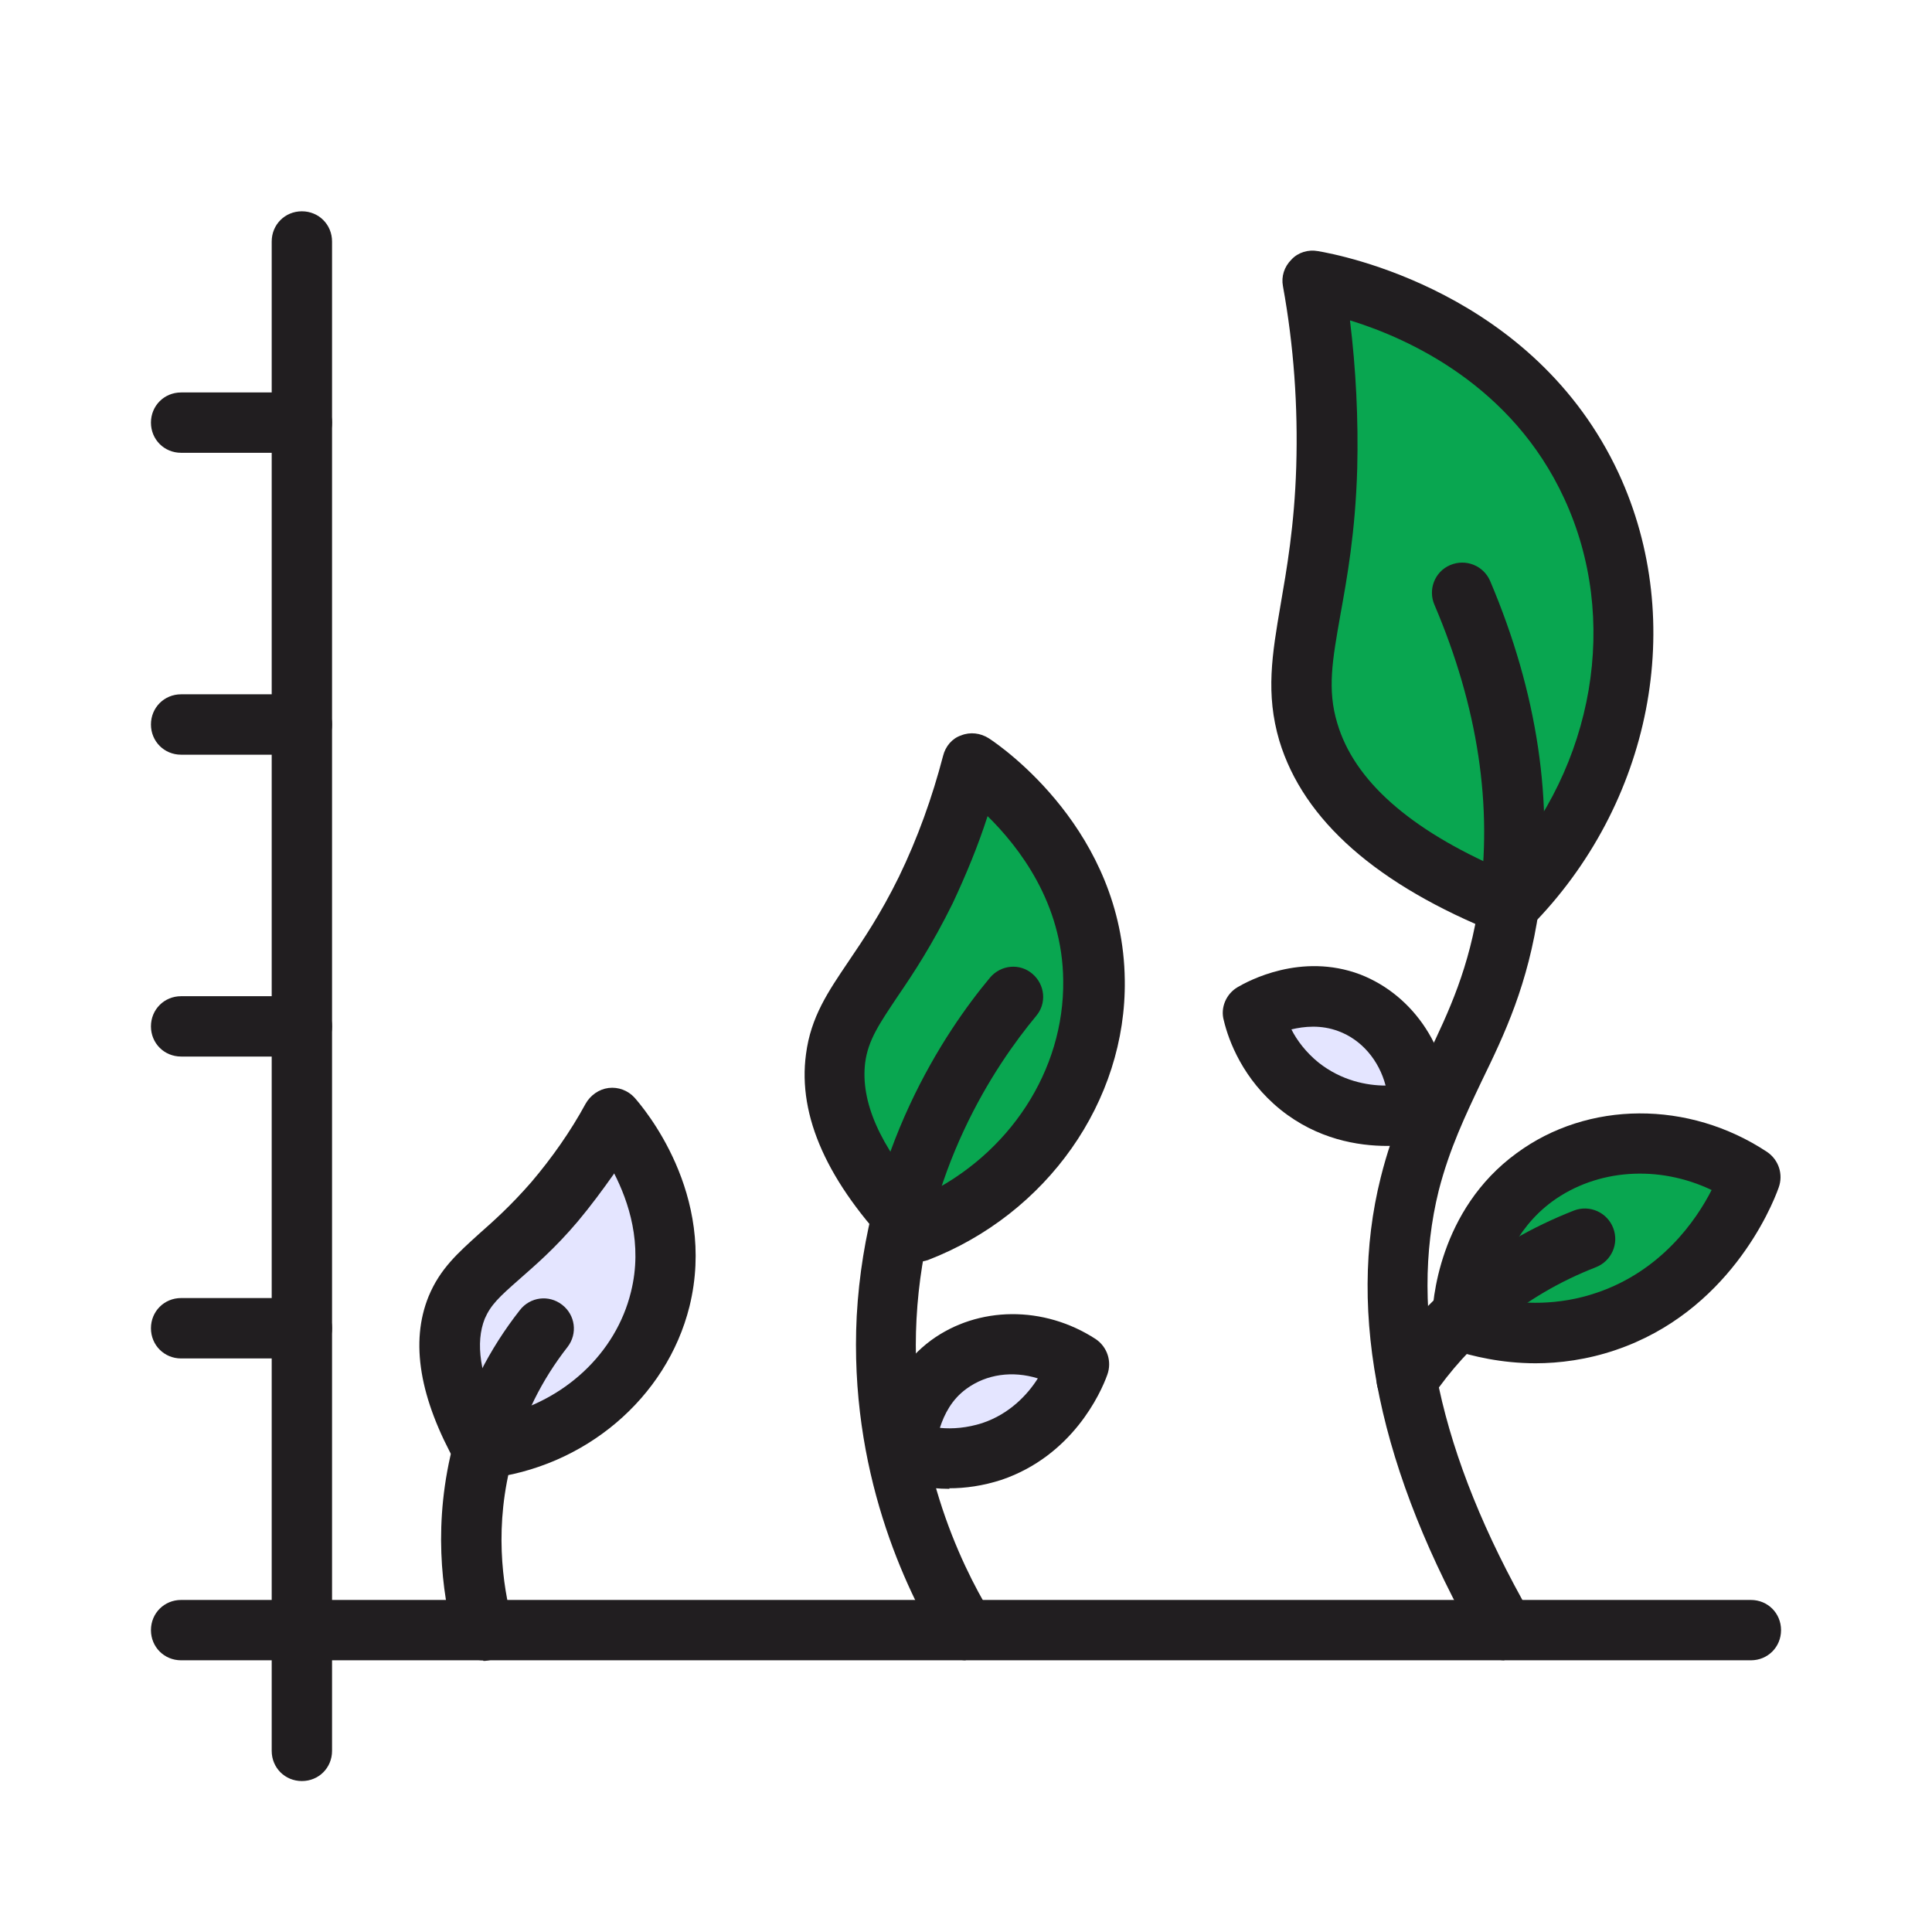 <svg xmlns="http://www.w3.org/2000/svg" width="60" height="60" viewBox="0 0 60 60" fill="none"><path d="M9.375 55.312C8.85 55.312 8.438 54.9 8.438 54.375V7.5C8.438 6.975 8.85 6.562 9.375 6.562C9.9 6.562 10.312 6.975 10.312 7.5V54.375C10.312 54.9 9.9 55.312 9.375 55.312Z" fill="#211E20"></path><path d="M9.375 42.188H5.625C5.1 42.188 4.688 41.775 4.688 41.25C4.688 40.725 5.1 40.312 5.625 40.312H9.375C9.9 40.312 10.312 40.725 10.312 41.25C10.312 41.775 9.9 42.188 9.375 42.188Z" fill="#211E20"></path><path d="M9.375 32.812H5.625C5.1 32.812 4.688 32.4 4.688 31.875C4.688 31.35 5.1 30.938 5.625 30.938H9.375C9.9 30.938 10.312 31.35 10.312 31.875C10.312 32.4 9.9 32.812 9.375 32.812Z" fill="#211E20"></path><path d="M9.375 23.438H5.625C5.1 23.438 4.688 23.025 4.688 22.5C4.688 21.975 5.1 21.562 5.625 21.562H9.375C9.9 21.562 10.312 21.975 10.312 22.5C10.312 23.025 9.9 23.438 9.375 23.438Z" fill="#211E20"></path><path d="M9.375 14.062H5.625C5.1 14.062 4.688 13.65 4.688 13.125C4.688 12.6 5.1 12.188 5.625 12.188H9.375C9.9 12.188 10.312 12.6 10.312 13.125C10.312 13.65 9.9 14.062 9.375 14.062Z" fill="#211E20"></path><path d="M19.031 34.707C18.675 35.363 18.094 36.301 17.231 37.313C15.675 39.132 14.662 39.432 14.194 40.594C13.856 41.438 13.762 42.788 15 45.001C17.7 44.701 19.894 42.826 20.512 40.351C21.281 37.294 19.2 34.913 19.031 34.707Z" fill="#E4E5FF"></path><path d="M15 45.938C14.662 45.938 14.344 45.751 14.175 45.47C13.031 43.426 12.731 41.682 13.312 40.257C13.669 39.395 14.231 38.907 14.869 38.326C15.337 37.913 15.862 37.445 16.5 36.713C17.137 35.963 17.719 35.138 18.187 34.276C18.337 34.013 18.6 33.826 18.9 33.788C19.2 33.751 19.5 33.863 19.706 34.088C19.969 34.388 22.275 37.07 21.412 40.576C20.7 43.426 18.15 45.582 15.094 45.92C15.056 45.92 15.019 45.92 14.981 45.92L15 45.938ZM19.069 36.451C18.712 36.957 18.337 37.463 17.944 37.932C17.231 38.776 16.612 39.301 16.125 39.732C15.506 40.276 15.244 40.52 15.056 40.951C14.756 41.701 14.906 42.713 15.506 43.97C17.512 43.52 19.125 42.038 19.594 40.126C19.969 38.626 19.519 37.313 19.069 36.432V36.451Z" fill="#211E20"></path><path d="M30.169 23.701C29.925 24.657 29.513 26.064 28.744 27.639C27.357 30.489 26.175 31.201 25.95 32.87C25.8 34.07 26.119 35.832 28.463 38.251C31.819 36.957 34.013 33.807 33.975 30.432C33.919 26.251 30.469 23.907 30.169 23.701Z" fill="#09A650"></path><path d="M28.463 39.169C28.219 39.169 27.975 39.075 27.788 38.888C25.706 36.731 24.769 34.669 25.031 32.738C25.181 31.575 25.725 30.788 26.344 29.869C26.813 29.175 27.338 28.407 27.919 27.225C28.5 26.025 28.95 24.769 29.288 23.475C29.363 23.175 29.569 22.931 29.85 22.838C30.131 22.725 30.45 22.763 30.713 22.931C31.144 23.213 34.875 25.819 34.931 30.431C34.988 34.2 32.513 37.706 28.819 39.132C28.706 39.169 28.594 39.188 28.481 39.188L28.463 39.169ZM30.675 25.331C30.375 26.269 30 27.169 29.588 28.05C28.95 29.344 28.369 30.225 27.881 30.938C27.319 31.782 26.963 32.288 26.869 33C26.719 34.2 27.319 35.588 28.688 37.125C31.35 35.85 33.056 33.244 33.019 30.45C33 28.05 31.65 26.306 30.656 25.331H30.675Z" fill="#211E20"></path><path d="M40.8 8.719C41.044 10.05 41.306 12.075 41.231 14.531C41.1 18.919 39.994 20.512 40.669 22.744C41.156 24.356 42.581 26.4 46.894 28.125C50.419 24.581 51.413 19.35 49.444 15.094C47.006 9.844 41.306 8.794 40.8 8.719Z" fill="#09A650"></path><path d="M46.875 29.062C46.762 29.062 46.65 29.043 46.519 28.987C42.769 27.487 40.481 25.48 39.731 23.005C39.3 21.543 39.506 20.324 39.769 18.787C39.956 17.699 40.2 16.33 40.256 14.493C40.312 12.618 40.181 10.743 39.843 8.887C39.787 8.587 39.881 8.287 40.106 8.062C40.312 7.837 40.631 7.743 40.931 7.799C41.606 7.912 47.644 9.055 50.269 14.699C52.406 19.312 51.3 24.974 47.531 28.78C47.343 28.968 47.118 29.062 46.875 29.062ZM41.925 9.955C42.112 11.474 42.187 13.03 42.15 14.549C42.093 16.537 41.831 17.962 41.625 19.105C41.381 20.493 41.212 21.412 41.531 22.462C42.056 24.243 43.781 25.762 46.631 26.999C49.519 23.774 50.306 19.218 48.581 15.487C46.968 11.98 43.762 10.518 41.944 9.955H41.925Z" fill="#211E20"></path><path d="M15 51.563C14.588 51.563 14.213 51.282 14.1 50.87C13.725 49.463 13.425 47.27 14.1 44.757C14.494 43.276 15.188 41.907 16.144 40.688C16.463 40.276 17.044 40.201 17.456 40.52C17.869 40.838 17.944 41.42 17.625 41.832C16.819 42.863 16.256 44.007 15.919 45.263C15.338 47.363 15.6 49.22 15.919 50.401C16.05 50.907 15.75 51.413 15.263 51.545C15.188 51.563 15.094 51.582 15.019 51.582L15 51.563Z" fill="#211E20"></path><path d="M30 51.562C29.681 51.562 29.381 51.393 29.194 51.112C28.125 49.349 26.363 45.674 26.606 40.874C26.888 35.718 29.325 32.062 30.75 30.356C31.088 29.962 31.669 29.906 32.063 30.243C32.456 30.581 32.513 31.162 32.175 31.556C30.9 33.093 28.706 36.356 28.463 40.968C28.238 45.262 29.813 48.543 30.769 50.118C31.031 50.568 30.9 51.131 30.45 51.412C30.3 51.506 30.131 51.543 29.963 51.543L30 51.562Z" fill="#211E20"></path><path d="M28.125 45.094C28.125 44.888 28.2 43.351 29.475 42.395C30.6 41.551 32.231 41.551 33.506 42.395C33.413 42.638 32.719 44.438 30.806 45.094C29.588 45.507 28.519 45.226 28.106 45.094H28.125Z" fill="#E4E5FF"></path><path d="M29.494 46.238C28.781 46.238 28.2 46.088 27.844 45.976C27.45 45.845 27.188 45.47 27.188 45.057C27.188 44.682 27.319 42.807 28.913 41.626C30.375 40.557 32.419 40.538 34.031 41.588C34.388 41.832 34.538 42.282 34.388 42.695C34.181 43.276 33.3 45.207 31.106 45.957C30.525 46.145 29.981 46.22 29.475 46.22L29.494 46.238ZM29.194 44.345C29.587 44.382 30.038 44.345 30.506 44.195C31.35 43.913 31.913 43.313 32.231 42.807C31.444 42.563 30.637 42.676 30.019 43.126C29.55 43.463 29.325 43.932 29.194 44.326V44.345Z" fill="#211E20"></path><path d="M38.906 31.462C39.075 31.349 40.425 30.581 41.906 31.143C43.219 31.649 44.1 33.018 44.081 34.556C43.819 34.612 41.925 35.006 40.369 33.731C39.356 32.924 39.019 31.856 38.925 31.462H38.906Z" fill="#E4E5FF"></path><path d="M43.087 35.588C42.169 35.588 40.912 35.381 39.769 34.463C38.606 33.525 38.156 32.325 38.006 31.688C37.894 31.294 38.081 30.863 38.437 30.656C38.756 30.469 40.406 29.569 42.244 30.263C43.931 30.919 45.056 32.644 45.019 34.556C45.019 34.988 44.7 35.363 44.287 35.456C44.062 35.513 43.631 35.588 43.087 35.588ZM40.106 31.969C40.275 32.306 40.556 32.681 40.95 33C41.662 33.563 42.45 33.713 43.031 33.713C42.825 32.925 42.281 32.288 41.569 32.025C41.025 31.819 40.5 31.875 40.106 31.969Z" fill="#211E20"></path><path d="M45.431 41.044C45.431 40.707 45.544 38.138 47.663 36.563C49.538 35.176 52.238 35.157 54.375 36.563C54.225 36.976 53.063 39.976 49.894 41.044C47.85 41.738 46.088 41.251 45.413 41.044H45.431Z" fill="#09A650"></path><path d="M47.7 42.338C46.613 42.338 45.713 42.113 45.131 41.926C44.738 41.795 44.475 41.42 44.475 41.007C44.475 40.445 44.681 37.576 47.1 35.813C49.313 34.182 52.444 34.163 54.881 35.776C55.238 36.02 55.388 36.47 55.238 36.882C55.013 37.52 53.663 40.745 50.175 41.926C49.294 42.226 48.431 42.338 47.681 42.338H47.7ZM46.444 40.332C47.25 40.501 48.394 40.557 49.594 40.145C51.581 39.47 52.669 37.913 53.156 36.957C51.506 36.17 49.594 36.301 48.206 37.313C47.006 38.195 46.575 39.507 46.425 40.332H46.444Z" fill="#211E20"></path><path d="M46.725 51.562C46.406 51.562 46.087 51.393 45.919 51.093C42.843 45.712 41.812 40.818 42.881 36.562C43.256 35.062 43.8 33.918 44.325 32.812C45 31.406 45.637 30.056 45.937 27.993C46.368 25.049 45.9 21.956 44.55 18.787C44.343 18.318 44.55 17.756 45.037 17.549C45.525 17.343 46.069 17.568 46.275 18.037C47.756 21.524 48.262 24.956 47.794 28.237C47.456 30.581 46.725 32.118 46.012 33.581C45.506 34.649 45.019 35.662 44.681 36.974C43.743 40.762 44.7 45.187 47.531 50.137C47.794 50.587 47.625 51.149 47.175 51.412C47.025 51.487 46.875 51.543 46.706 51.543L46.725 51.562Z" fill="#211E20"></path><path d="M43.688 43.782C43.5 43.782 43.331 43.726 43.163 43.613C42.731 43.332 42.619 42.732 42.919 42.319C43.575 41.326 44.381 40.444 45.3 39.694C46.369 38.794 47.588 38.101 48.881 37.594C49.369 37.407 49.913 37.651 50.1 38.138C50.288 38.626 50.044 39.169 49.556 39.357C48.45 39.788 47.419 40.388 46.5 41.157C45.713 41.813 45.038 42.563 44.475 43.388C44.288 43.651 44.006 43.801 43.706 43.801L43.688 43.782Z" fill="#211E20"></path><path d="M5.625 51.562C5.1 51.562 4.688 51.15 4.688 50.625C4.688 50.1 5.1 49.688 5.625 49.688H54.375C54.9 49.688 55.312 50.1 55.312 50.625C55.312 51.15 54.9 51.562 54.375 51.562H5.625Z" fill="#211E20"></path></svg>